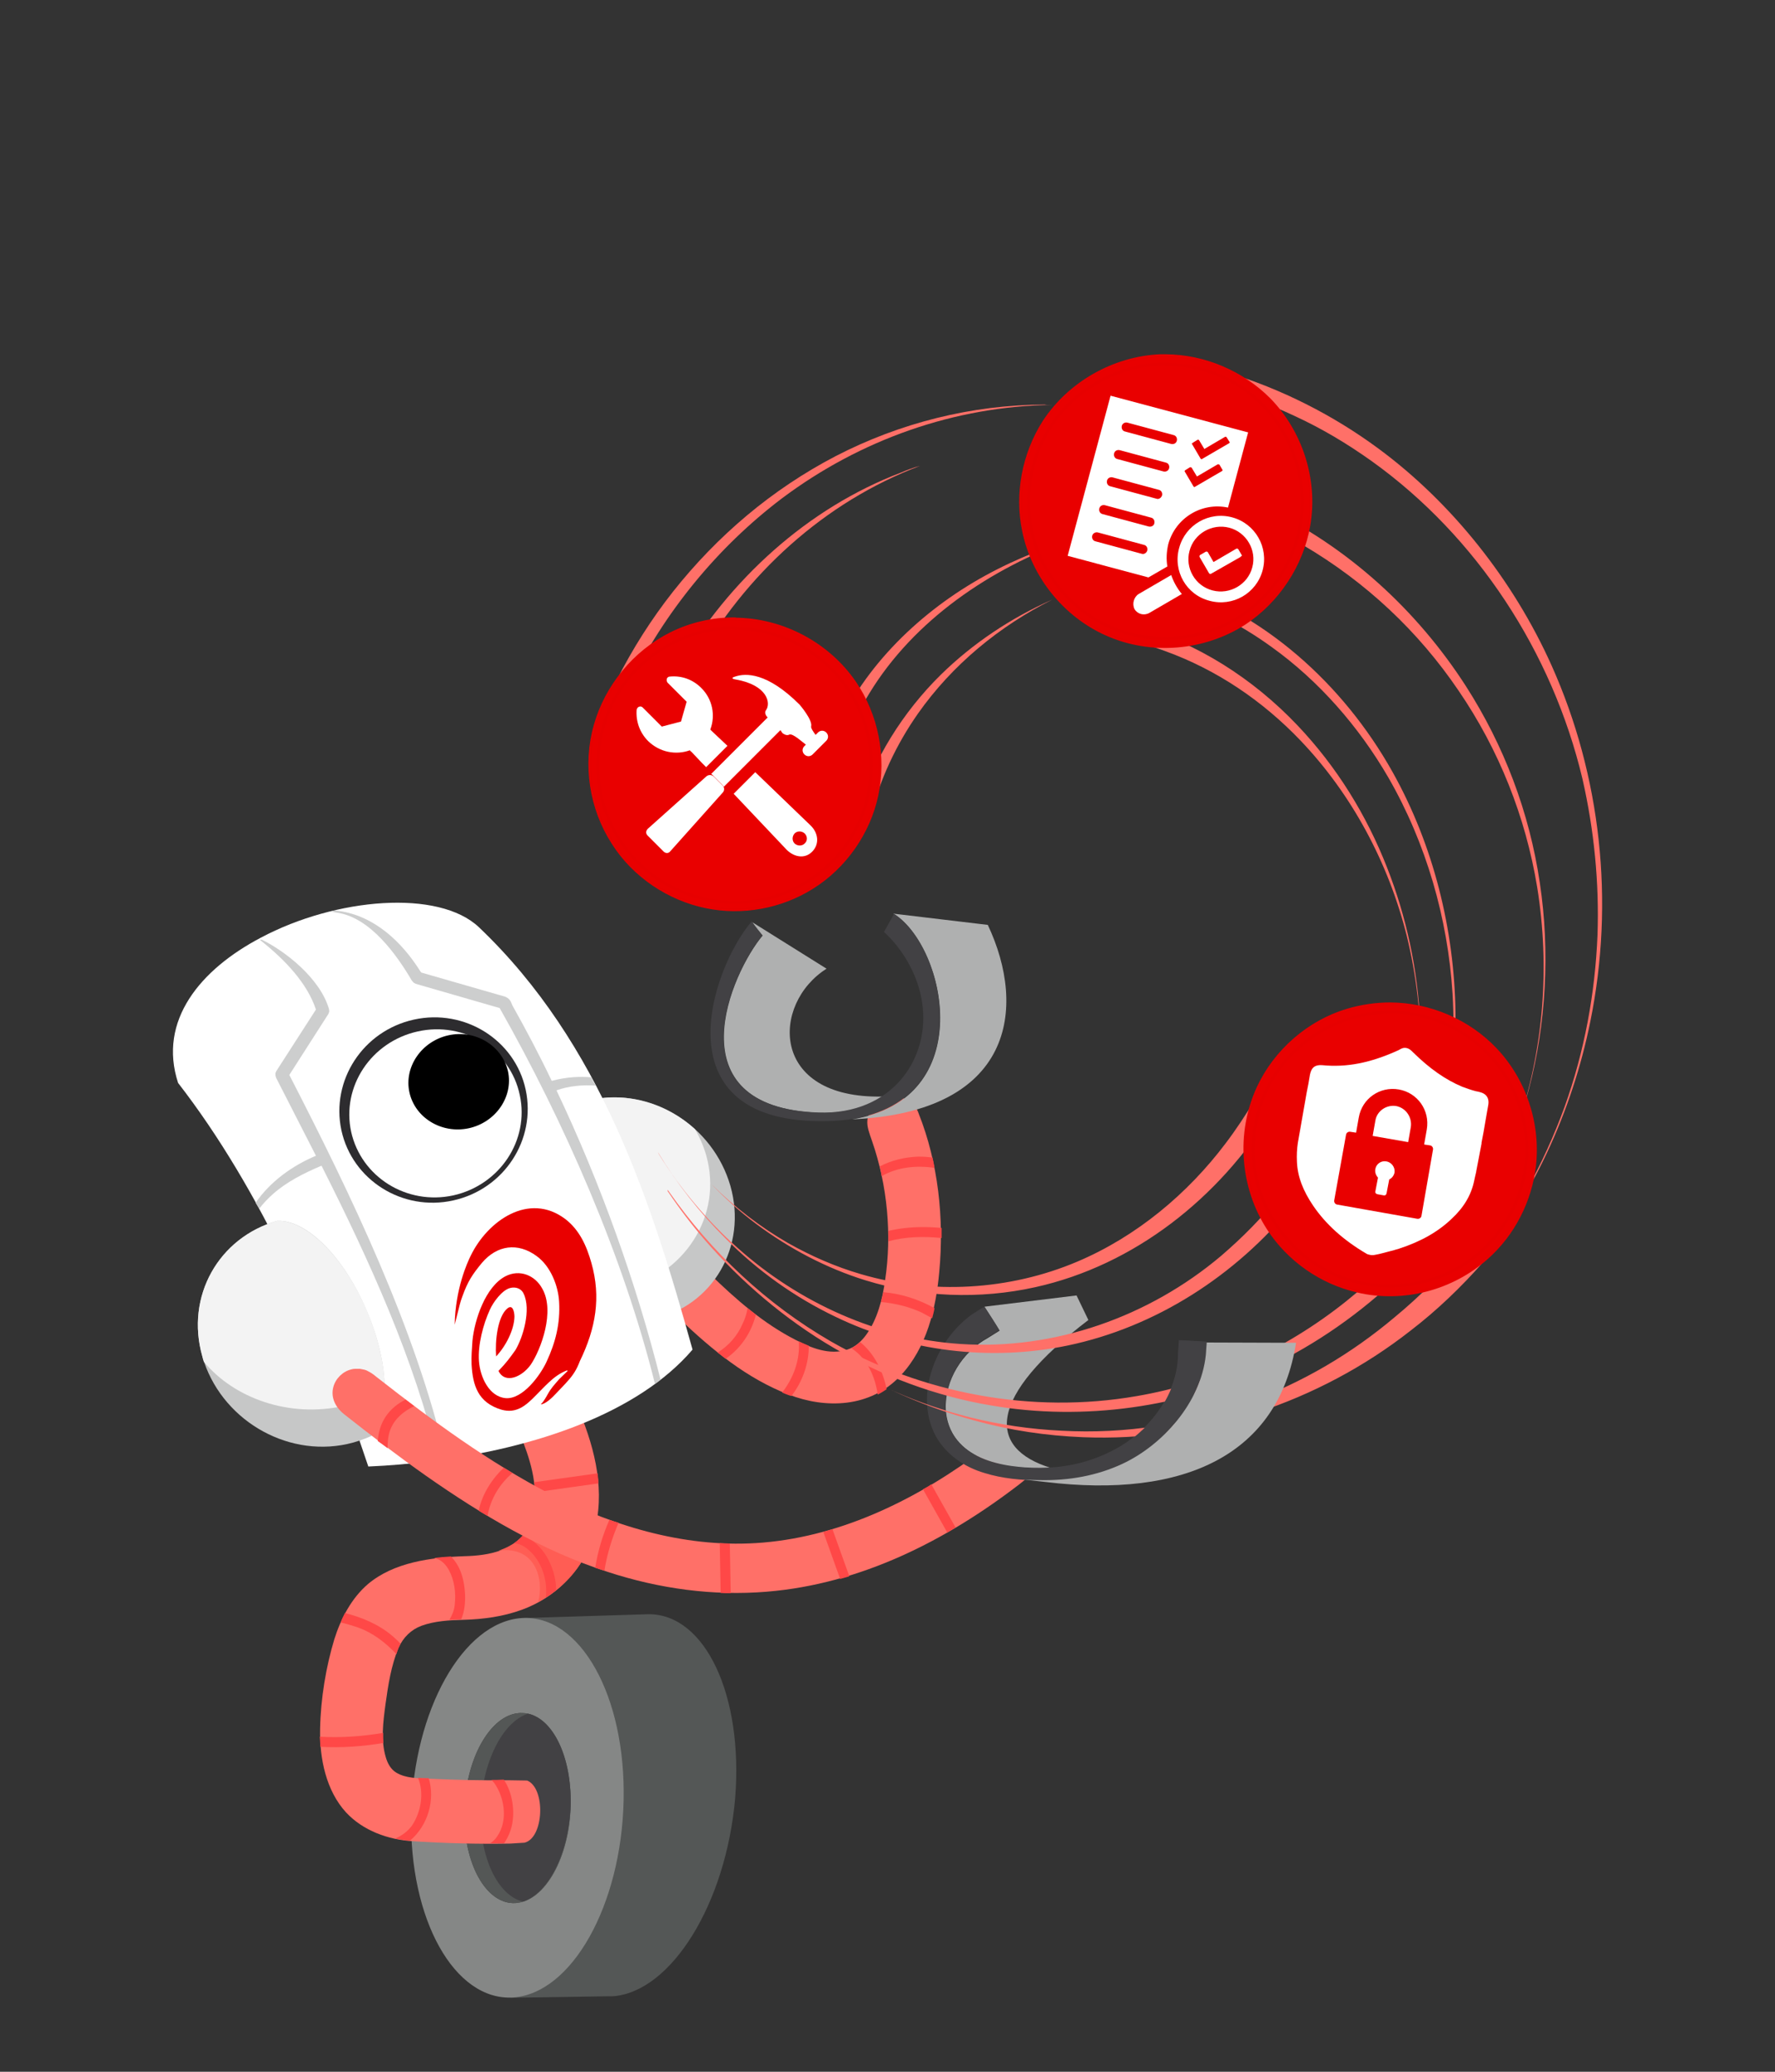 <?xml version="1.0" encoding="UTF-8"?> <!-- Generator: Adobe Illustrator 23.0.3, SVG Export Plug-In . SVG Version: 6.00 Build 0) --> <svg xmlns="http://www.w3.org/2000/svg" xmlns:xlink="http://www.w3.org/1999/xlink" id="Layer_1" x="0px" y="0px" viewBox="0 0 600 700" style="enable-background:new 0 0 600 700;" xml:space="preserve"><rect x="0" y="0" width="600" height="700" fill="#333333" stroke="none"/> <style type="text/css"> .st0{fill-rule:evenodd;clip-rule:evenodd;fill:#545756;} .st1{fill-rule:evenodd;clip-rule:evenodd;fill:#858786;} .st2{fill-rule:evenodd;clip-rule:evenodd;fill:#424144;} .st3{fill:#FF7068;} .st4{fill-rule:evenodd;clip-rule:evenodd;fill:#FF5D54;} .st5{fill:#FF4847;} .st6{fill-rule:evenodd;clip-rule:evenodd;fill:#AFB0B0;} .st7{fill-rule:evenodd;clip-rule:evenodd;fill:#C6C7C7;} .st8{fill-rule:evenodd;clip-rule:evenodd;fill:#F3F3F3;} .st9{fill-rule:evenodd;clip-rule:evenodd;fill:#FFFFFF;} .st10{fill:#E90000;} .st11{fill:#CDCECE;} .st12{fill-rule:evenodd;clip-rule:evenodd;fill:#2D2C2F;} .st13{fill-rule:evenodd;clip-rule:evenodd;} .st14{fill:#424144;} .st15{fill-rule:evenodd;clip-rule:evenodd;fill:#E90000;} .st16{fill:#E90000;stroke:#E70000;stroke-miterlimit:10;} .st17{fill:#FFFFFF;} </style> <path class="st0" d="M219.3,545.4L219.3,545.4l-42,1.3L172.6,675l32.6-0.5c0.6,0,1.3,0,1.9,0l0,0l0,0l0,0 c19.8-1.4,38.3-31.3,41.4-66.9C251.3,572.8,238.4,545.4,219.3,545.4L219.3,545.4z"></path> <path class="st1" d="M176.3,546.7c-19.8,1.4-36.5,31.1-37.3,66.5s14.7,63,34.5,61.7c19.8-1.4,36.5-31.1,37.3-66.5 S196.1,545.4,176.3,546.7L176.3,546.7z M175.6,578.8c-9.9,0.6-18.3,15.5-18.6,33.3c-0.4,17.6,7.4,31.5,17.3,30.9 c9.9-0.6,18.3-15.5,18.6-33.3C193.2,591.9,185.5,578.1,175.6,578.8L175.6,578.8z"></path> <path class="st0" d="M175.6,578.8c-9.9,0.6-18.3,15.5-18.6,33.3c-0.4,17.6,7.4,31.5,17.3,30.9c9.9-0.6,18.3-15.5,18.6-33.3 C193.2,591.9,185.5,578.1,175.6,578.8L175.6,578.8z"></path> <path class="st2" d="M178.5,579c-8.7,2.8-15.6,16.6-16.1,32.8c-0.3,15.9,5.9,28.7,14.4,30.7c8.7-2.8,15.6-16.6,16.1-32.8 C193.2,593.7,187.1,580.9,178.5,579L178.5,579z"></path> <path class="st3" d="M196.9,479.5c5.1,13.1,7.9,27.4,3,41.2c-3.8,10.7-12.5,19.2-23.5,23.2c-6.3,2.3-12.9,3.2-19.7,3.4 c-4.8,0.1-9.8,0.4-14.2,2c-3.5,1.3-6.2,3.9-7.8,7.5c-2.5,6-3.5,12.6-4.4,19.1c-0.8,6-1.6,12.1,0.1,17.8c0.6,2.1,1.7,4.1,3.5,5.2 c3.3,2,7.3,1.9,11.4,2.1c8.7,0.4,17.5,0.6,26.4,0.5h0.2l6.3,0.1c6.3,2.6,5.7,19.4-0.9,21l-4.8,0.3c-10.9,0.2-21.9-0.1-32.9-0.8 c-8.5-0.5-16.9-3.6-22.6-9.7c-6.8-7.4-9-18.3-8.8-28.2c0.2-10.4,2-21,4.8-30.3c2.2-7,5.8-13.9,11.4-18.7c8.7-7.3,21.1-9,32.7-9.4 c8.2-0.2,17.3-1.9,21.5-9.7c2.6-4.7,2.6-10.5,1.9-15.6c-0.6-4.5-2-8.9-3.6-13.1l-4-10.2l19.9-7.8C194.3,472.7,195.7,476,196.9,479.5 L196.9,479.5z"></path> <path class="st4" d="M181,507.2l20.3,9.3c-0.3,1.4-0.7,2.6-1.2,4c-3.1,8.9-9.7,16.3-18.2,20.8c2-7.2-0.5-19-13.3-17.4 c4.2-1.4,7.9-3.8,10.1-7.9C180.1,513.3,180.8,510.3,181,507.2L181,507.2z"></path> <path class="st5" d="M170.3,601.3c2.7,4,3.6,9.5,3,13.9c-0.3,2.7-1.4,5.4-2.9,7.6c-1.6,0-3.2,0-4.7,0c0.9-0.6,1.8-1.4,2.4-2.4 c3.5-5,2.5-12.3-0.4-17c-0.4-0.7-0.9-1.4-1.6-2C167.4,601.4,168.8,601.4,170.3,601.3L170.3,601.3z M141.3,600.7 c1.2,0.1,2.4,0.1,3.6,0.1c2.3,7.3-0.3,16.1-6.3,21.1c-1.7-0.1-3.4-0.4-5-0.7c2.1-0.9,4.1-2.3,5.6-4.3 C142.4,612.2,143.4,605.7,141.3,600.7L141.3,600.7z M129.5,585.5c0,1.2,0,2.2,0.1,3.4c-7,1.2-14.2,1.7-21.3,1.3 c-0.1-1.2-0.1-2.3-0.2-3.4C115.3,587.2,122.5,586.7,129.5,585.5L129.5,585.5z M116.6,545c5.8,1.5,11.4,3.8,16.1,7.8 c0.9,0.8,1.9,1.7,2.7,2.6c-0.2,0.4-0.4,0.8-0.6,1.2c-0.3,0.7-0.6,1.5-0.8,2.3c-3.6-3.8-7.6-7-12.7-8.9c-2-0.7-4-1.3-6.1-1.8 C115.5,547.1,116.1,546.1,116.6,545L116.6,545z M152.4,525.9c3.5,3.4,4.6,8.4,4.8,12.9c0.1,2.8-0.2,5.8-1.3,8.3 c-1.4,0-2.7,0.1-4,0.2c0.9-1.5,1.6-3.1,1.8-5c0.5-4.1-0.1-8.4-2-11.9c-1.1-1.9-2.7-3.6-5-4C148.5,526.2,150.4,526,152.4,525.9 L152.4,525.9z M176.8,518.8c3.3,1.3,6.1,4,7.9,7c2.1,3.5,3.3,7.6,3.3,11.5c-1.2,0.8-2.3,1.7-3.5,2.5c0.7-5.9-1.4-12.3-5.8-16.1 c-1.4-1.3-3.1-2.1-4.9-2.3C174.8,520.7,175.8,519.8,176.8,518.8L176.8,518.8z M202,497.8c0.1,1.2,0.3,2.2,0.3,3.4l-21.4,3 c-0.1-1.2-0.2-2.2-0.3-3.4L202,497.8L202,497.8z"></path> <path class="st3" d="M303.8,370.6c-0.5-0.1-0.6-0.1-1.2-0.1c-4.5-0.2-8.9,3.5-9.4,8c-0.2,2.2,0.6,4.2,1.6,7.1 c5.2,15,6.7,31.6,4.4,46.9c-0.9,6.5-2.6,13.2-6.4,18.5c-1.6,2.2-3.8,4.2-6.4,5c-6,2-12.3-0.6-17.5-3.3 c-10.8-5.5-20.2-13.7-28.9-22.2c0,0-0.9-0.8-1.8-1.4c-3.2-1.8-7.2-1.5-10.1,0.8c-3.8,3-4.4,9.5-1.1,13.1c0.7,0.8,1.8,1.8,2.7,2.6 c10.9,10.4,22.8,20.2,36.9,25.6c12.4,4.8,27.6,4.6,37.9-6.5c8.7-9.3,11.9-22.5,13-35c1.7-18.1-0.4-36.9-6.9-53.3c0,0-0.4-1.2-0.9-2 C308.4,372.6,306.3,371.1,303.8,370.6L303.8,370.6z"></path> <path class="st5" d="M270,453.2c1,0.5,2.2,1,3.4,1.5c0,6.1-2.1,12.1-5.9,17c-0.2-0.1-0.4-0.2-0.6-0.2c-0.8-0.3-1.7-0.6-2.5-1 C268.2,465.6,270.5,459.5,270,453.2L270,453.2z M290.8,453.5c4.7,3.8,7.7,9.8,8.9,15.9c-0.9,0.6-2,1.3-3,1.8 c-0.9-6.1-3.5-12.1-8.8-15.6C289,454.9,289.8,454.2,290.8,453.5L290.8,453.5z M252.7,442c0.9,0.7,1.9,1.5,2.8,2.2 c-1.5,6-5,11.3-10.2,14.9c-0.9-0.7-1.8-1.4-2.7-2.1c3.7-2.3,6.7-5.7,8.4-9.7C251.8,445.7,252.4,443.9,252.7,442L252.7,442z M298.6,436.6c6,0.5,11.9,2.4,17.3,5.4c-0.2,1.2-0.5,2.2-0.8,3.4c-1.2-0.6-2.3-1.3-3.5-1.9c-4.3-2-8.9-3.1-13.8-3.6 C298.1,438.9,298.4,437.7,298.6,436.6L298.6,436.6z M300.3,415.9c3.8-0.9,7.8-1.3,11.7-1.3c2.1,0,4.2,0.1,6.3,0.3c0,1.2,0,2.2,0,3.4 c-6-0.6-12.1-0.5-18,1.1C300.3,418.2,300.3,417,300.3,415.9L300.3,415.9z M297.4,394.1c4-2.1,8.4-3.1,12.9-3.3c0.1,0,0.2,0,0.3,0 c1.6,0,3,0.1,4.6,0.3c0.3,1.2,0.5,2.3,0.7,3.5c-6.1-0.9-12.5-0.3-17.9,2.8C297.9,396.3,297.7,395.2,297.4,394.1L297.4,394.1z"></path> <path class="st6" d="M254.3,311.6c0.9,1.5,2.9,3.8,3.5,4.5c-10.4,12.3-30.9,58.1,19.1,59.9c8.6,0.3,15.9-1.8,21.4-5.5 c-38.2,0.8-37.6-31.4-18.9-43.2L254.3,311.6L254.3,311.6z"></path> <path class="st6" d="M288,378.2c54.6-2.4,59.2-37.6,45.9-65.7l-31.9-3.8c0.1,0.1,0.1,0.1,0.2,0.2v-0.1 C319.9,320.1,330.8,371.5,288,378.2L288,378.2z"></path> <path class="st2" d="M257.7,316.1c-0.5-0.8-2.7-3.4-3.6-4.8c-13.9,16.2-31.6,68.9,25.8,67.5c52.1-1.3,40.9-58.2,22.3-70 c-0.7,1.3-3.4,6.1-3.4,6.1s10.6,8.8,12.9,23.8c2.9,19-10.2,38-35,37.2C226.8,374.2,247.3,328.4,257.7,316.1L257.7,316.1z"></path> <path class="st7" d="M199.8,371.7c-20.2,4.4-31.9,24.6-26.1,45c5.8,20.4,26.9,33.4,47.1,29s31.9-24.6,26.1-45 C241,380.2,219.9,367.1,199.8,371.7L199.8,371.7z"></path> <path class="st8" d="M183.5,433.7c-4.5-4.7-8-10.5-9.9-17.1c-5.8-20.4,5.9-40.5,26.1-45c12.7-2.7,25.8,1.4,35.2,9.9 c1.6,2.7,2.9,5.7,3.8,8.8c5.8,20.4-7.3,40.8-29.2,45.7C200.5,437.9,191.5,437,183.5,433.7L183.5,433.7z"></path> <path class="st9" d="M234.1,456c-13.9-49.9-31-103.5-72.2-142.7c-13.6-12.9-48.3-10-73.7,3.5c-20.4,10.7-34.9,28-28,49.1 c28,36.1,48.9,83.4,64.3,129.6c7-0.3,14.1-0.9,21.2-1.8C180.9,489.3,215.7,477.5,234.1,456L234.1,456z"></path> <path class="st10" d="M192.1,466.4c-1.3,1.5-2.7,2.9-4.4,4.7c-0.9,1-3.4,3.4-4.9,3.4c1.4-1.3,2.4-3.8,3.4-5.1 c0.9-1.3,1.9-2.3,2.8-3.4c0.9-0.9,1.9-1.8,2.9-2.8c0,0-0.1,0-0.2-0.2c-2.4,0.9-4.4,2.4-6.2,4.1c-1.6,1.5-2.9,2.9-4.4,4.4 c-3.4,3.5-6.6,6.2-11.6,4.8c-8-2.4-9.7-8.3-10.1-15.3c-0.1-2.9,0.1-5,0.3-8c0.7-7.1,4.4-18.3,11.2-21.8c4.7-2.4,9.9-0.4,12.4,4.2 c4.4,7.7-0.5,20.7-3.9,25.7c-3,4.2-8.7,6.6-10.9,2.1c2.7-2.8,3.9-4.5,5.7-7c2.6-4.3,5.4-13.7,2.8-19.1c-0.8-1.8-2.8-2.4-4.6-1.9 c-2.7,0.7-5.7,4.8-6.8,7.3c-2.3,5-4.1,11.9-3.7,17.4c0.4,5.5,3.5,12,9,12.5c5.8,0.5,11.8-7.8,13.9-12.4c3-6.5,4.6-12.8,4.2-20.1 c-0.3-5.5-2.9-12.1-7.6-15.5c-6.4-4.7-13.4-3.7-18.5,2.3c-3.3,4-4.8,6.3-6.6,11.3c-0.8,2.2-0.7,2-2.6,9.6c0.2-12,4.2-20.9,5.4-23.3 c5.7-11.8,19.7-21.7,32-12.4c4.8,3.7,7.2,9.1,8.8,14.8c3.3,11.6,1.5,22.1-3.9,33.2C195,462.6,193.8,464.5,192.1,466.4L192.1,466.4z M171.5,442.1c1.9-1.6,2.4,1.4,2.4,2.8c-0.1,4.3-2.8,9.8-6.2,13.4C167.3,453.1,168.2,444.8,171.5,442.1L171.5,442.1z"></path> <path class="st11" d="M86.4,406.4c4.9-7.1,12.3-12.5,20.4-15.9c-4.5-8.9-9.1-17.7-13.5-26.4c-0.2-0.7-0.2-0.7-0.2-1.5l0.3-0.7 l13.4-20.8c-3-9-10.5-16.8-18.4-23.1c-1.1-0.8,0.1-0.5,0.1-0.5c8,3.9,19.7,13.1,22.7,23.4l0.1,0.9l-0.3,0.8l-13.2,20.6 c20.8,40.4,42.6,85.5,52.9,129.7c-0.8,0.1-1.8,0.2-2.6,0.4c-7.9-33.8-23.3-67.5-39.4-99.4h-0.1c-5.9,2.5-11.7,5.4-16.4,9.6 c-1.7,1.5-3.2,3.1-4.5,4.8C87.2,407.8,86.8,407,86.4,406.4L86.4,406.4z M221.4,467.6c-10.8-43.4-30.8-88.7-52.5-127l-28.4-8.2 l-0.7-0.4l-0.6-0.7c-5.1-8.7-14-21.2-25.1-22.9c-3.6-0.5-1.4-0.9,0.5-0.6c12,1.7,21.2,10.4,27.5,20.4c0.1,0.1,0.2,0.3,0.3,0.4 l28.5,8.2c1.8,0.9,1.8,1.9,2.3,2.9c4.6,8.2,9.1,16.7,13.3,25.5c5.2-1.4,9.8-1.5,13.3-1.2c0.5,0.9,1,1.9,1.6,2.8 c-4.5-0.3-9,0.1-13.3,1.6c14.9,31.3,27,65.2,35.2,97.8C222.6,466.7,222,467.1,221.4,467.6L221.4,467.6z"></path> <path class="st12" d="M139.9,344.5c-17.2,3.8-28.1,20.5-24.5,37.4c3.7,16.9,20.7,27.5,37.8,23.7c17.2-3.8,28.1-20.5,24.5-37.4 C174.1,351.4,157.1,340.7,139.9,344.5L139.9,344.5z"></path> <path class="st9" d="M141.2,348.5c-15.8,3.5-25.8,18.7-22.5,33.9c3.4,15.3,18.8,24.9,34.5,21.5c15.8-3.5,25.8-18.7,22.5-33.9 C172.5,354.6,156.9,345,141.2,348.5L141.2,348.5z"></path> <path class="st13" d="M151.6,349.8c-9.1,2-15.1,10.7-13.2,19.3c1.9,8.6,10.9,14.1,20.1,12.1c9.1-2,15.1-10.7,13.2-19.3 C169.7,353.3,160.7,347.8,151.6,349.8L151.6,349.8z"></path> <path class="st7" d="M93.7,412.5c-19.8,5.6-31.1,25.5-25.3,45.8c6,20.9,27.9,34.2,49,29.6c2.8-0.6,5.6-1.6,8.1-2.7 c6.3-7.2,6.2-24.3-1.5-42.2C116.2,424.4,103.4,412,93.7,412.5L93.7,412.5z"></path> <path class="st8" d="M68.9,460.1c-0.2-0.6-0.4-1.2-0.5-1.8c-5.8-20.3,5.6-40.2,25.3-45.8c9.7-0.4,22.5,12,30.3,30.3 c4.1,9.7,6.1,19,6,26.8c-4.2,2.4-8.9,4.3-14.1,5.5C97.8,479,79.3,472.6,68.9,460.1L68.9,460.1z"></path> <path class="st3" d="M348.5,496.9c-0.3,0.9-0.8,1.9-1.6,2.6c-0.3,0.4-0.7,0.7-1.2,1.1l-0.5,0.4c-0.2,0.1-0.3,0.3-0.5,0.4 c-24.8,19.1-53.7,33.8-85.5,36.4c-18.1,1.5-36.4-1-53.8-6.7c-22.3-7.2-42.6-19.3-61.3-32.4c-9.4-6.6-18.7-13.7-27.7-20.8 c-7.3-5.8-3.4-13.8,2.3-15.2c0.9-0.3,2-0.2,3-0.2c1.4,0.3,1.7,0.2,2.9,0.9c1.6,0.8,2.4,1.7,3.4,2.4c18.3,14.3,37.1,28.2,58.2,39.1 c22.1,11.2,46.6,18.4,71.7,16.3c27.3-2.3,53-15.1,75.2-31.9L348.5,496.9L348.5,496.9z"></path> <path class="st5" d="M243.3,521.4c1.1,0.1,2.2,0.1,3.4,0.1l0.3,16.8c-1.2,0-2.2,0-3.4-0.1L243.3,521.4L243.3,521.4z M281.4,516.7 l5.7,15.9c-1.1,0.3-2.1,0.6-3.1,0.9l-5.7-15.9C279.3,517.3,280.4,517,281.4,516.7L281.4,516.7z M206,513.5c1.1,0.4,2.1,0.7,3.1,1 c-2.2,5.1-3.9,10.6-4.8,16.2c-1.1-0.3-2.1-0.7-3.1-1C202.1,524.1,203.7,518.7,206,513.5L206,513.5z M314.8,501.5l8.2,14.6 c-0.9,0.5-1.9,1.2-2.8,1.7l-8.2-14.6C312.9,502.7,313.9,502.2,314.8,501.5L314.8,501.5z M170.3,495.9c0.9,0.6,2,1.2,2.9,1.8 c-4.3,3.7-7.4,8.7-8.4,14.5c-1.1-0.6-2-1.2-3-1.8C163,504.9,166.1,499.9,170.3,495.9L170.3,495.9z M137.1,472.9 c0.9,0.7,2,1.5,2.9,2.2c-3.5,1.7-6.5,4.1-8,7.8c-0.8,2-1,4.2-1,6.4c-1.1-0.8-2.1-1.6-3.3-2.4c0.2-2.9,1-5.8,2.7-8.3 C132.1,476.1,134.4,474.2,137.1,472.9L137.1,472.9z"></path> <path class="st6" d="M332.8,441.5L332.8,441.5l31.1-3.8l4,8.3c-34,25.9-34.5,43.3-12.6,50c-2.8,0.2-5.8,0.2-8.6,0h-0.1 c-1.6-0.1-3.1-0.3-4.7-0.5c-6.9-1.1-14-3.5-18.3-8.8c-2.4-3-3.7-6.7-3.9-10.5c-0.4-9.8,5.6-19.4,14.2-24.1l4-2.5L332.8,441.5 L332.8,441.5z"></path> <path class="st14" d="M337.8,449.4l-4,2.5c-8.6,4.7-14.5,14.4-14.2,24.1c0.1,3.8,1.5,7.6,3.9,10.5c4.3,5.4,11.3,7.8,18.3,8.8 c1.6,0.2,3.1,0.4,4.7,0.5h0.1c3.4,0.2,6.8,0.2,10.2-0.1c7.8-0.7,15.3-3.1,22-7.1c10.9-6.6,19.3-18.6,19.4-31v-0.2l0.3-4.6l9.3,0.5 l-0.3,4.6c-1.7,16.1-14.7,30.4-28.2,36.8c-8.6,4-18.2,5.7-27.9,5.5c-6.2-0.1-12.5-0.6-18.6-2.5c-6.8-2-13-6.2-16.5-12.5 c-7.2-13.4-0.5-32,12.4-41.2l4-2.5C334.5,444.1,336.2,446.7,337.8,449.4L337.8,449.4z"></path> <path class="st3" d="M498.4,423.8l3,2.6c-7.4,8.4-15.6,16.3-24.6,23.2c-31,24.3-70.9,37.6-110.7,36c-12.4-0.5-24.6-2.3-36.6-5.6 c-9.6-2.6-18.9-6-27.9-10.2h-0.1c0.3,0.1,0.5,0.2,0.8,0.3c8.3,3.7,16.9,6.6,25.7,8.8c10.1,2.5,20.3,4,30.8,4.5 c21.7,1.2,43.2-2.2,63.5-9.7c18-6.6,34.5-16.3,49.2-28.7c8.6-7.1,16.6-15.1,23.7-23.8l0.1-0.1C496.3,422.1,497.3,422.9,498.4,423.8 L498.4,423.8z M225.7,402c0.1,0.2,0.3,0.4,0.4,0.6c14.4,20.6,33.1,38.1,54.7,50.6c30.7,17.6,67.9,24.7,103.5,18.5 c25.6-4.4,49.9-15.4,70.7-32c5.2-4.2,10.3-8.6,15-13.3l0.1-0.1c1.9,1.9,1.9,1.9,3.8,3.9c-0.2,0.2-0.4,0.4-0.7,0.7 c-13,12.6-28.4,23.4-44.7,31.1c-29,13.6-62.3,18.2-93.3,12.9c-18.8-3.1-37.1-10-53.4-19.5c-16.6-9.7-31.5-22.5-43.7-36.6 c-4.3-5-8.4-10.4-12.1-15.9c-0.1-0.1-0.2-0.3-0.3-0.4C225.7,402.1,225.7,402,225.7,402L225.7,402z M446.2,389.5l2.4,1.5 c-0.1,0.2-0.3,0.5-0.4,0.7c-3.4,5.4-7.1,10.6-11.1,15.5c-19.5,23.9-46.5,41.2-76.1,47.4c-26.4,5.5-54.4,2-78.6-9.7 c-13.8-6.6-26.4-15.6-37.3-26.6c-8.7-8.7-16.2-18.3-22.6-28.8l-0.1-0.1c0.1,0.2,0.3,0.5,0.4,0.7c7.3,11.7,16.1,22.2,26.5,31.5 c20.8,18.6,47.6,30.7,75.4,32.5c31.6,2.1,63.6-9.1,88.1-29.8c7.1-6.1,13.8-12.8,19.6-20.2c4.1-5.1,7.9-10.5,11.2-16.1l0.1-0.1 C444.6,388.5,445.5,389,446.2,389.5L446.2,389.5z M427.1,373.6l3,1.9c-18,29.3-46.7,52-80.1,59.4c-18.9,4.2-38.9,3.4-57.4-2.3 c-13.3-4.1-25.9-10.8-36.9-19c-5.5-4.1-10.5-8.6-15.2-13.5c7.8,7.8,16.8,14.7,25.9,19.9c7.8,4.4,16,8,24.6,10.5 c23.8,7,50.2,5.5,73.1-4.2c20.1-8.5,37.4-23,50.2-40c3.5-4.6,6.7-9.5,9.7-14.4l0,0C425.1,372.4,426.1,373,427.1,373.6L427.1,373.6z"></path> <path class="st3" d="M414.7,125.8c18.5,5.6,36,14.5,51.3,25.8c24.8,18.3,45.6,44.5,58.5,73.3c16.7,37.3,21.3,79.7,13.1,120.1 c-6.2,30.7-19.7,60-39.9,84.2c0.2-0.2,0.4-0.5,0.6-0.7c13.1-16.3,23.4-34.8,30.6-54.6c6.7-18.7,10.3-38.2,11.1-58 c0.6-17.6-1.1-35.3-5.1-52.8c-10.2-42.8-35.7-81.8-71.1-107.2c-8.4-6-17.1-11.2-26.5-15.5c-7.9-3.7-16.1-6.8-24.4-9.2h-0.1 C413.7,128.5,413.7,128.5,414.7,125.8C414.6,125.7,414.7,125.7,414.7,125.8L414.7,125.8z M394.7,196.9c32.2,9.8,59.3,34.1,76,63.9 c13.9,24.8,20.9,53.3,21.3,81.4c0.3,28.1-5.8,56.6-18.9,82.1C487,397,492.8,366,491,335.7c-1.6-25.4-8.9-50.8-21.7-73 c-9.9-17.1-23.5-32.7-39.6-44.2c-10.8-7.8-22.8-13.9-36-17.7h-0.1C394,198.7,394,198.7,394.7,196.9 C394.6,196.8,394.6,196.8,394.7,196.9L394.7,196.9z M427.6,171.4c28.1,13.4,51.4,34.8,67.9,60.4c12.9,20.1,21.5,42.7,25,66.5 c3.5,23.1,2.1,47.8-3.7,69.7c-1.2,4.5-2.5,8.9-4.1,13.3c9.1-26.4,11.3-54.4,6.9-81.6c-3.9-23.7-12.9-46.4-26.6-66.4 c-13.5-19.9-31.2-36.6-52.5-49.1c-4.9-2.9-10-5.6-15.2-8l-0.2-0.1c1.2-2.4,1.2-2.4,2.3-4.8C427.4,171.3,427.5,171.4,427.6,171.4 L427.6,171.4z M383.8,211.3c20.9,5.9,39.8,18,54.8,33.8c13.2,13.9,23.3,30.2,30.3,48.1c6.5,16.6,10.3,34.1,11.2,52.8 c0.2,3.8,0.2,7.6,0.2,11.3c0.1-13.8-1.5-27.8-4.8-41.2c-6.2-24.7-18.6-47.8-35.9-65.9c-12.8-13.4-28.3-23.9-45.7-30.2 c-3.8-1.4-7.6-2.6-11.3-3.6h-0.1C382.9,214.6,383.4,212.9,383.8,211.3L383.8,211.3L383.8,211.3z"></path> <path class="st3" d="M355.7,202.6c-17.8,8.9-33.8,22-45.4,38.5c-7.3,10.4-12.8,22.1-15.9,34.3l0,0c-1.5-0.4-2.9-0.8-4.5-1.3 c5.2-17.5,15.4-33.6,28.1-46.1C328.8,217.4,341.7,208.8,355.7,202.6C355.7,202.6,355.9,202.5,355.7,202.6L355.7,202.6z M362.7,182.1 c-27.9,9.8-53.8,27.5-68.8,52.1c-3.7,6-6.7,12.4-8.9,19l-0.1,0.2l-2.2-0.7l-2.2-0.7c8.6-23.3,27.2-42.5,48.5-55.2 C339.6,190.5,351,185.7,362.7,182.1C362.7,182.1,363.1,182,362.7,182.1L362.7,182.1z M354,136.8c0.6,0,1.3,0,1.9,0 c-33.2,0.4-65.2,11.8-91.6,31.6c-21.8,16.5-39.7,38.4-51.8,63.2v0.1c-2-0.9-2-0.9-4-2c5.4-10.6,11.6-20.4,19-29.8 c14.9-18.8,33.3-34.5,55-45.8c21.7-11.2,45.8-17.3,70.6-17.4C353.5,136.8,353.7,136.8,354,136.8L354,136.8z M311,157.4 c-32.4,12.2-59.2,36.8-76,66.9c-0.6,1.1-1.2,2.2-1.8,3.3l-0.1,0.1c-1.9-1.1-1.9-1.1-3.9-2.2c17.4-29.8,43.8-53.8,75.3-65.8 C306.6,158.8,308.7,158,311,157.4C311,157.4,311.4,157.1,311,157.4L311,157.4z"></path> <path class="st14" d="M357.5,495.8c7.6-0.8,14.9-3.1,21.4-7.1c10.9-6.6,19.3-18.6,19.4-31v-0.2l0.3-4.6l9.3,0.5l-0.3,4.6 c-1.7,16.1-14.7,30.4-28.2,36.8c-7.2,3.4-15,5-23.2,5.5L357.5,495.8L357.5,495.8z"></path> <path class="st6" d="M407.9,453.6l30.2,0.1c-5.9,37.6-37.4,52.8-84.9,47c-2.4-0.3-4.8-0.5-7.2-0.8c1.8,0.1,3.7,0.2,5.5,0.2 c9.9,0.2,19.3-1.5,27.9-5.5c13.5-6.3,26.5-20.6,28.2-36.8L407.9,453.6L407.9,453.6z"></path> <path class="st15" d="M402.4,122.4c25.9,4.7,43.2,29.5,38.5,55.4s-29.5,43.2-55.4,38.5s-43.2-29.5-38.5-55.4 S376.5,117.7,402.4,122.4L402.4,122.4z"></path> <path class="st16" d="M394.1,120.2c13,0.1,25.7,5.5,34.9,14.7c10.8,11,16.1,27.2,13.4,42.7c-2.3,13.3-10.4,25.6-21.7,33 c-13.6,8.8-31.6,10.4-46.6,3.7c-14.2-6.3-25-19.6-28.1-35c-2.6-12.5,0-26,6.9-36.8c8.5-13,23.5-21.6,39.2-22.3 C392.6,120.2,393.4,120.2,394.1,120.2L394.1,120.2z M393.8,123c-15.1,0-29.9,8-38.4,20.7c-8.3,12.5-10.1,29.1-4.4,43.1 c4.5,11,13.3,20.2,24.1,25c13.8,6.1,30.3,5,43.3-3c12.8-8,21.3-22.3,21.8-37.7c0.5-15.2-6.9-30.6-19.5-39.5 c-7.7-5.5-17-8.4-26.4-8.5C394.1,123,394,123,393.8,123L393.8,123z"></path> <path class="st15" d="M480.5,341.8c25.7,5.9,41.8,31.4,36,57.1c-5.9,25.7-31.4,41.8-57.1,36c-25.7-5.9-41.8-31.4-36-57.1 S454.8,336.1,480.5,341.8L480.5,341.8z"></path> <path class="st16" d="M470,339.2c13.3,0.1,26.4,5.7,35.5,15.3c9.9,10.4,14.8,25.1,13.2,39.4c-1.4,11.9-7.1,23.1-16.1,31.1 c-11.7,10.4-28.2,14.9-43.8,11.2c-12.2-2.8-23.3-10.5-30.1-21.1c-9-13.9-10.5-32.2-3.4-47.6c5.8-12.5,17.1-22.3,30.2-26.2 C460.3,339.9,465.1,339.2,470,339.2L470,339.2z M469.7,342c-15.2,0.1-30.2,8.1-38.6,21c-8.1,12.4-9.8,28.8-4.1,42.6 c4.5,11,13.3,20.2,24.1,25c13.5,6,29.9,5,42.7-2.7c12.1-7.3,20.5-20.4,22-34.6c1.5-13.3-3.1-27.1-12.5-37 c-8.6-9-20.9-14.4-33.5-14.4C469.9,342,469.8,342,469.7,342L469.7,342z"></path> <path class="st15" d="M265.8,213.9c24.5,9.7,36.5,37.4,26.9,61.9c-9.7,24.5-37.4,36.5-61.9,26.9c-24.5-9.7-36.5-37.4-26.9-61.9 C213.6,216.4,241.3,204.3,265.8,213.9L265.8,213.9z"></path> <path class="st16" d="M248.5,209.2c16,0.1,31.4,8.3,40.4,21.4c7.5,11,10.3,25,7.5,38.1c-2.7,12.7-10.8,24.3-21.9,31.2 c-10.5,6.6-23.6,9-35.7,6.5c-12.8-2.6-24.6-10.5-31.6-21.6c-7.5-11.6-9.8-26.4-6-39.7c3.7-13.2,13.2-24.8,25.6-31 c6.6-3.3,14-5,21.4-5C248.2,209.2,248.4,209.2,248.5,209.2L248.5,209.2z M248.2,212.1c-15.2,0.1-30,8-38.5,20.8 c-6.7,10.2-9.2,23.2-6.7,35.2c2.4,11.4,9.3,21.9,19,28.6c10,6.8,22.7,9.7,34.6,7.5c13-2.4,24.8-10.5,31.5-21.9 c6-10.2,8-22.8,5.2-34.3c-2.6-10.9-9.3-20.9-18.6-27.3c-7.7-5.4-17-8.3-26.4-8.4C248.4,212.1,248.3,212.1,248.2,212.1L248.2,212.1z"></path> <g> <g> <path class="st17" d="M264.5,247.7c0,0,1.3,1.1,2.3,0.5c1.2-0.5,4.5,2.6,5.6,3.4l0,0l-0.5,0.5c-0.8,0.8-0.8,2,0,2.8 c0.8,0.8,2,0.8,2.8,0l4.6-4.6c0.8-0.8,0.8-2,0-2.8c-0.8-0.8-2-0.8-2.8,0l-0.8,0.8c-0.7-0.9-1.7-2.4-1.5-2.9 c0.5-2.2-3.9-7.3-3.9-7.3c-11-11-18.3-10.7-21.8-9.5c-1.4,0.4-1.1,0.8,0.3,1c10.6,1.9,11.9,8,10.1,10.4c-0.7,0.9,0.3,2.1,0.3,2.1 l0.3,0.3l-19.1,19.1c0.2,0.1,0.4,0.3,0.7,0.6l3,3c0.2,0.2,0.3,0.4,0.6,0.7l19.1-19.1L264.5,247.7z"></path> <path class="st17" d="M241.3,262.4c-0.7-0.7-1.8-0.7-2.5-0.1L219,280c-0.7,0.7-0.8,1.6-0.1,2.3l5.4,5.4c0.7,0.7,1.7,0.7,2.3-0.1 l17.7-19.8c0.7-0.7,0.6-1.9-0.1-2.5L241.3,262.4z"></path> </g> <g> <path class="st17" d="M274.1,279L274.1,279l-18.8-18.1l-7.3,7.3l17.9,18.9l0,0c2.5,2.5,6.1,3.2,8.6,0.7 C277.1,285.2,276.6,281.5,274.1,279z M272,285c-0.9,0.9-2.4,0.9-3.4,0c-0.9-0.9-0.9-2.4,0-3.4c0.9-0.9,2.4-0.9,3.4,0 C273,282.6,273,284.1,272,285z"></path> <path class="st17" d="M245.9,252l-5.2-4.9c-0.2-0.2-0.3-0.3-0.6-0.6c1.8-4.7,0.8-10.3-3.1-14.1c-2.8-2.8-6.6-4.2-10.6-3.8 c-0.4,0-0.9,0.3-1,0.8c-0.1,0.4,0,0.9,0.2,1.2l6.5,6.5l-1.9,6.7l-6.5,1.7l-6.5-6.5c-0.3-0.3-0.8-0.4-1.2-0.2 c-0.4,0.1-0.7,0.6-0.8,1c-0.3,4,1.1,7.8,3.9,10.6c3.9,3.8,9.4,4.8,14.1,3.1c0.1,0.2,0.3,0.4,0.6,0.6l3.5,3.7l1.4,1.4L245.9,252z"></path> </g> </g> <g> <path class="st17" d="M468.6,392.4c-1.8-0.3-3.4,0.9-3.7,2.6c-0.2,1.1,0.2,2.1,0.9,2.9l-0.9,4.7c-0.1,0.4,0.2,0.8,0.7,0.9l2.2,0.4 c0.4,0.1,0.8-0.2,0.9-0.7l0.9-4.7c0.9-0.4,1.6-1.3,1.8-2.4C471.6,394.4,470.4,392.7,468.6,392.4z"></path> <path class="st17" d="M471.9,373.7c-3.3-0.5-6.5,1.7-7,5l-0.9,5.1l12,2.1l0.9-5.1C477.4,377.5,475.2,374.3,471.9,373.7z"></path> <path class="st17" d="M501.5,382.4c0.5-3.1,1.1-6.2,1.6-9.2c0.2-1.4,0-3.3-2.5-4.1c-0.6-0.2-1.1-0.3-1.7-0.4 c-1.6-0.4-3.2-1-4.6-1.5c-5.7-2.4-11-6.1-16.6-11.6c-0.8-0.8-1.3-1.3-2.3-1.5c-1-0.2-1.8,0.2-2.6,0.7c-9.6,4.4-17.7,5.9-25.8,5.1 c-2.4-0.2-3.7,0.7-4.2,3.2c-0.3,2-0.7,4.1-1.1,6c-1,5.6-2,11.3-3,17.1c-0.3,2-0.4,4.1-0.3,6.3c0.2,5.1,2.1,9.9,5.5,14.9 c4.3,6.3,10.2,11.6,18,16.2c0.3,0.2,0.8,0.3,1.2,0.4c0.5,0.1,1.1,0.1,1.6,0c0.5-0.1,1.1-0.2,1.5-0.3c2.2-0.6,4.5-1.1,6.7-1.8 c7.4-2.4,13.2-5.7,17.8-10.1c4.1-3.8,6.6-8,7.6-12.8c0.2-0.9,0.4-1.9,0.7-3.1c0,0,0,0,0-0.1l1.8-9.4v-0.1v-0.2L501.5,382.4z M480.5,410.8c-0.1,0.7-0.8,1.1-1.4,1L452,407c-0.7-0.1-1.1-0.8-1-1.4l4-22.2c0.1-0.7,0.8-1.1,1.4-1l2,0.3l0.9-5.1 c1.1-6.4,7.1-10.6,13.5-9.5c6.4,1.1,10.6,7.1,9.5,13.5l-0.9,5.1l2,0.3c0.7,0.1,1.1,0.8,1,1.4L480.5,410.8z"></path> </g> <g> <path class="st17" d="M394.6,191.4c-0.4-2.4-0.3-4.9,0.3-7.5c2.4-8.9,11.3-14.3,20.2-12.4l6.8-25.4l-46.5-12.4l-14.5,54.1l27.3,7.3 L394.6,191.4z M403.2,149.6l1.6-1c0.2-0.1,0.4,0,0.5,0.1l1.8,3l7-4.1c0.2-0.1,0.4,0,0.5,0.1l1,1.6c0.1,0.1,0.1,0.2,0,0.3 c0,0.1-0.1,0.2-0.2,0.2l-9.1,5.3c-0.1,0.1-0.2,0.1-0.3,0c-0.1,0-0.2-0.1-0.2-0.2l-3-5.1C402.8,150,403,149.7,403.2,149.6z M400.6,158.9l1.6-1c0.2-0.1,0.4,0,0.6,0.1l1.8,3l7-4.1c0.2-0.1,0.4,0,0.6,0.1l1,1.7c0.1,0.1,0.1,0.2,0,0.3c0,0.1-0.1,0.2-0.2,0.2 l-9.1,5.3c-0.1,0.1-0.2,0.1-0.3,0c-0.1,0-0.2-0.1-0.2-0.2l-3-5.1C400.4,159.3,400.4,159.1,400.6,158.9z M381.1,142.8l15.6,4.2 c0.9,0.2,1.3,1.1,1.1,1.9c-0.2,0.9-1.1,1.3-1.9,1.1l-15.6-4.2c-0.9-0.2-1.3-1.1-1.1-1.9C379.4,143.1,380.2,142.6,381.1,142.8z M385.9,187.1l-15.6-4.2c-0.9-0.2-1.3-1.1-1.1-1.9c0.2-0.8,1.1-1.3,1.9-1.1l15.6,4.2c0.9,0.2,1.3,1.1,1.1,1.9 C387.6,186.8,386.7,187.4,385.9,187.1z M388.3,177.9l-15.6-4.2c-0.9-0.2-1.3-1.1-1.1-1.9c0.2-0.9,1.1-1.3,1.9-1.1l15.6,4.2 c0.9,0.2,1.3,1.1,1.1,1.9C390.1,177.6,389.2,178.1,388.3,177.9z M390.9,168.5l-15.6-4.2c-0.9-0.2-1.3-1.1-1.1-1.9 c0.2-0.9,1.1-1.3,1.9-1.1l15.6,4.2c0.9,0.2,1.3,1.1,1.1,1.9C392.5,168.3,391.6,168.8,390.9,168.5z M393.3,159.3l-15.6-4.2 c-0.9-0.2-1.3-1.1-1.1-1.9c0.2-0.9,1.1-1.3,1.9-1.1l15.6,4.2c0.9,0.2,1.3,1.1,1.1,1.9C395,159,394.2,159.5,393.3,159.3z"></path> <path class="st17" d="M384.9,200.7l11-6.4c0.8,2.3,2,4.5,3.6,6.4l-11,6.4c-1.8,1-4,0.4-5-1.3C382.6,204,383.3,201.7,384.9,200.7z"></path> <path class="st17" d="M408.9,203c7.8,2.1,15.8-2.5,17.9-10.3s-2.5-15.8-10.3-17.9c-7.8-2.1-15.8,2.5-17.9,10.3 C396.4,192.9,401,201,408.9,203z M402.1,186.1c1.5-5.8,7.6-9.3,13.4-7.8c5.8,1.5,9.4,7.6,7.8,13.4c-1.5,5.8-7.6,9.3-13.4,7.8 C404,198,400.5,191.9,402.1,186.1z"></path> <g> <path class="st17" d="M419.7,187.5l-1.1-1.9c-0.1-0.2-0.4-0.3-0.7-0.2l-7.7,4.5l-1.9-3.3c-0.1-0.2-0.4-0.3-0.7-0.2l-1.9,1.1 c-0.2,0.1-0.3,0.4-0.2,0.7l3.2,5.5c0.1,0.1,0.2,0.2,0.3,0.2s0.2,0,0.3,0l10-5.7c0.1-0.1,0.2-0.1,0.2-0.3 C419.9,187.9,419.9,187.6,419.7,187.5z"></path> </g> </g> </svg> 
